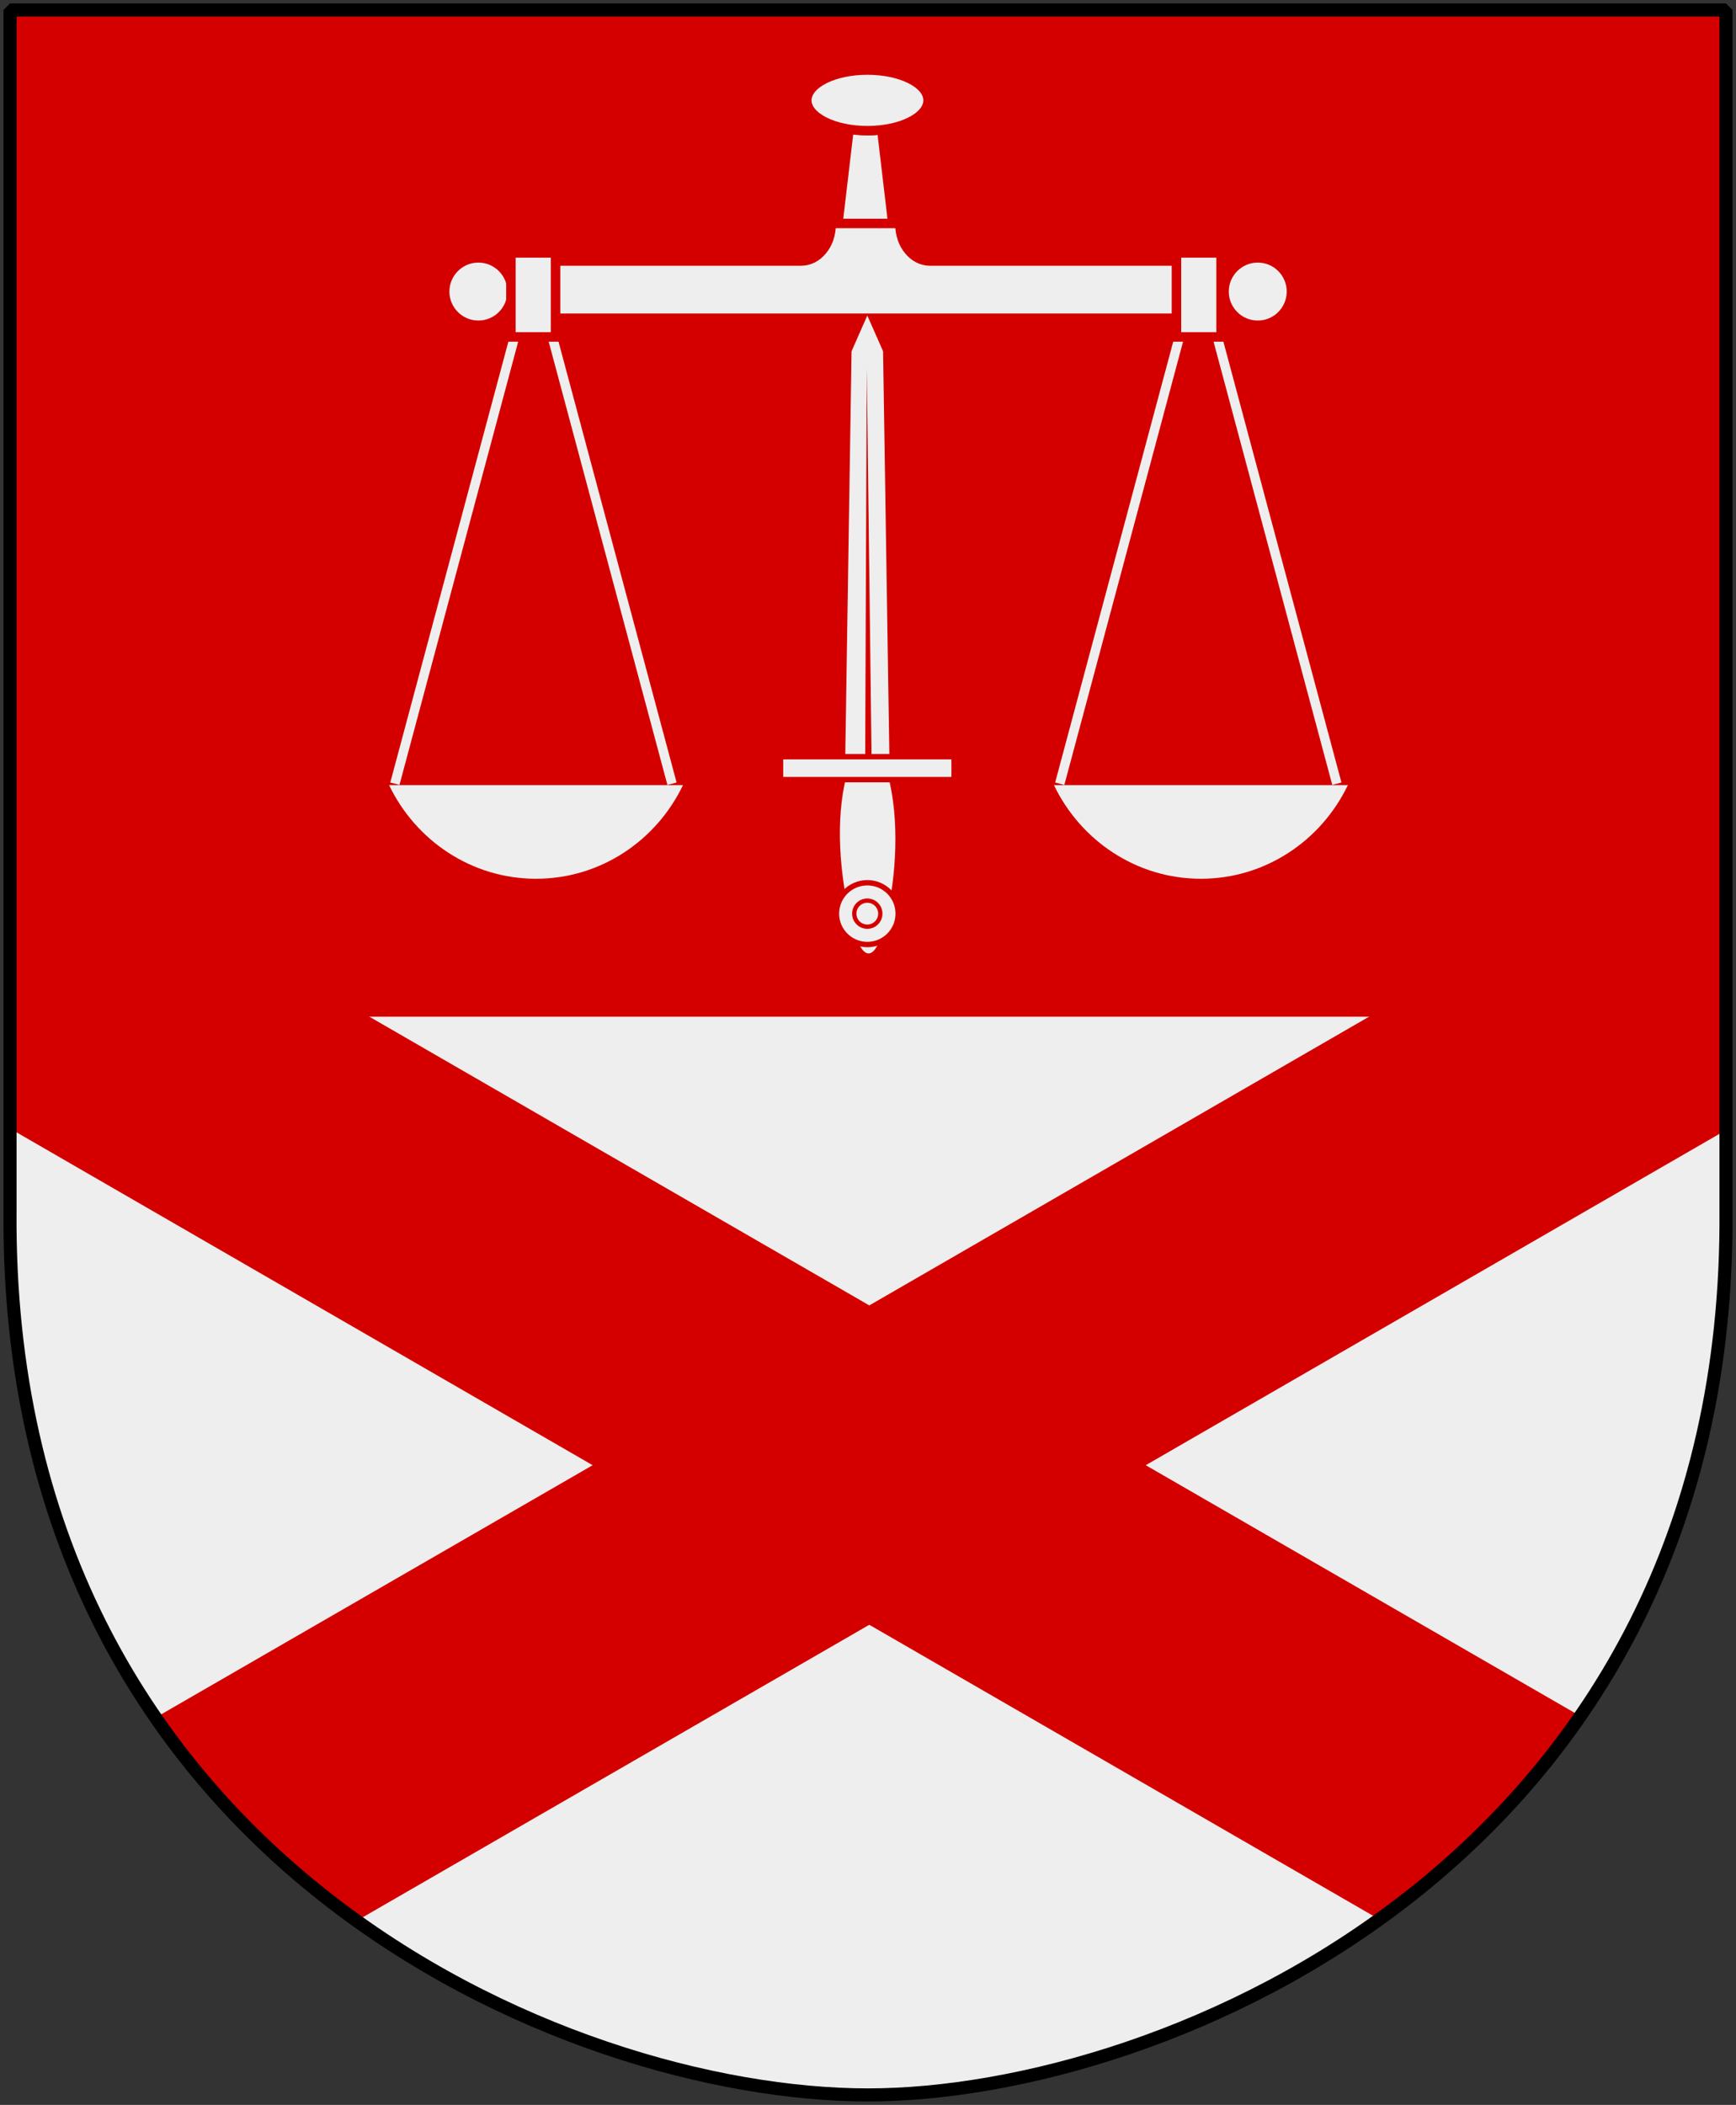 <?xml version="1.0" encoding="UTF-8" standalone="no"?>
<!-- Created with Inkscape (http://www.inkscape.org/) -->
<svg
   xmlns:dc="http://purl.org/dc/elements/1.1/"
   xmlns:cc="http://web.resource.org/cc/"
   xmlns:rdf="http://www.w3.org/1999/02/22-rdf-syntax-ns#"
   xmlns:svg="http://www.w3.org/2000/svg"
   xmlns="http://www.w3.org/2000/svg"
   version="1.0"
   width="251"
   height="304.2"
   id="svg4166">
  <rect width="100%" height="100%" fill="#333333" stroke="none"/>
  <defs
     id="defs4168" />
  <path
     d="M 249.551,1.44 L 125.5,1.44 L 1.45,1.44 L 1.45,174.936 C 0.682,268.657 81.739,302.756 125.5,302.756 C 168.494,302.756 250.318,268.657 249.551,174.936 L 249.551,1.44 z "
     style="color:#000000;fill:#eeeeee;fill-opacity:1;fill-rule:nonzero;stroke:none;stroke-width:1.888;stroke-linecap:round;stroke-linejoin:bevel;marker:none;marker-start:none;marker-mid:none;marker-end:none;stroke-miterlimit:4;stroke-dashoffset:0;stroke-opacity:1;visibility:visible;display:block"
     id="Shield" />
  <path
     d="M 1.438,116.938 L 1.438,163.094 L 85.688,211.75 L 22.5,248.219 C 30.703,260.112 40.736,269.839 51.562,277.594 L 125.688,234.812 L 199.406,277.375 C 210.23,269.605 220.254,259.893 228.469,248 L 165.656,211.75 L 249.562,163.312 L 249.562,117.125 L 125.688,188.656 L 1.438,116.938 z "
     style="fill:#d40000;fill-opacity:1;stroke:none;stroke-width:0.1;stroke-miterlimit:4;stroke-opacity:1"
     id="Andreaskors" />
  <path
     d="M 1.223,1.17 L 1.223,146.931 L 249.039,146.931 L 249.039,1.17 L 125.131,1.17 L 1.223,1.17 z "
     style="fill:#d40000;fill-opacity:1;fill-rule:nonzero;stroke:none;stroke-width:1.888;stroke-miterlimit:4;stroke-dasharray:none;stroke-opacity:1"
     id="Delning" />
  <g
     transform="matrix(0.955,0,0,0.955,14.317,-8.813)"
     id="Scales">
    <path
       d="M 118.497,28.795 C 116.847,29.133 115.206,28.967 113.56,28.72 L 110.358,55.848 L 121.684,55.848 L 118.497,28.795 z "
       style="fill:#eeeeee;fill-opacity:1;stroke:#d40000;stroke-width:1.436;stroke-miterlimit:4;stroke-dasharray:none;stroke-opacity:1"
       id="path2792" />
    <path
       d="M 110.807,43.041 C 110.809,43.11 110.837,43.167 110.837,43.236 C 110.837,43.996 110.707,44.718 110.478,45.375 C 110.249,46.032 109.915,46.615 109.505,47.111 C 109.095,47.607 108.612,48.016 108.069,48.293 C 107.526,48.57 106.932,48.727 106.303,48.727 L 67.618,48.727 L 67.618,57.389 L 115.699,57.389 L 116.403,57.389 L 164.484,57.389 L 164.484,48.727 L 125.799,48.727 C 125.17,48.727 124.576,48.57 124.033,48.293 C 123.49,48.016 123.007,47.607 122.597,47.111 C 122.187,46.615 121.853,46.032 121.624,45.375 C 121.395,44.718 121.265,43.996 121.265,43.236 C 121.265,43.167 121.293,43.11 121.295,43.041 L 116.403,43.041 L 115.699,43.041 L 110.807,43.041 z "
       style="fill:#eeeeee;fill-opacity:1;stroke:#d40000;stroke-width:1.436;stroke-miterlimit:4;stroke-dasharray:none;stroke-opacity:1"
       id="path2795" />
    <g
       transform="matrix(0.479,0,0,0.479,-144.267,-23.568)"
       id="g2799">
      <g
         id="g2834">
        <path
           d="M 392.875,316.531 C 401.28,334.023 418.924,346.094 439.312,346.094 C 459.706,346.094 477.348,334.029 485.75,316.531 L 392.875,316.531 z "
           style="opacity:1;fill:#eeeeee;fill-opacity:1;stroke:none;stroke-width:3;stroke-miterlimit:4;stroke-dasharray:none;stroke-opacity:1"
           id="path2801" />
        <path
           d="M 442.696,168.316 L 482.285,316.064"
           style="fill:none;fill-opacity:0.75;fill-rule:evenodd;stroke:#eeeeee;stroke-width:3;stroke-linecap:butt;stroke-linejoin:miter;stroke-miterlimit:4;stroke-dasharray:none;stroke-opacity:1"
           id="path2803" />
        <path
           d="M 434.285,168.316 L 394.696,316.064"
           style="fill:none;fill-opacity:0.75;fill-rule:evenodd;stroke:#eeeeee;stroke-width:3;stroke-linecap:butt;stroke-linejoin:miter;stroke-miterlimit:4;stroke-dasharray:none;stroke-opacity:1"
           id="path2805" />
      </g>
    </g>
    <g
       transform="matrix(0.479,0,0,0.479,-43.607,-23.568)"
       id="g2807">
      <g
         id="g2829">
        <path
           d="M 442.696,168.316 L 482.285,316.064"
           style="fill:none;fill-opacity:0.75;fill-rule:evenodd;stroke:#eeeeee;stroke-width:3;stroke-linecap:butt;stroke-linejoin:miter;stroke-miterlimit:4;stroke-dasharray:none;stroke-opacity:1"
           id="path2809" />
        <path
           d="M 434.285,168.316 L 394.696,316.064"
           style="fill:none;fill-opacity:0.75;fill-rule:evenodd;stroke:#eeeeee;stroke-width:3;stroke-linecap:butt;stroke-linejoin:miter;stroke-miterlimit:4;stroke-dasharray:none;stroke-opacity:1"
           id="path2811" />
        <path
           d="M 392.875,316.531 C 401.28,334.023 418.924,346.094 439.312,346.094 C 459.706,346.094 477.348,334.029 485.75,316.531 L 392.875,316.531 z "
           style="opacity:1;fill:#eeeeee;fill-opacity:1;stroke:none;stroke-width:3;stroke-miterlimit:4;stroke-dasharray:none;stroke-opacity:1"
           id="path2813" />
      </g>
    </g>
    <path
       d="M 179.816,53.35 C 179.816,55.772 177.853,57.736 175.431,57.736 C 173.009,57.736 171.045,55.772 171.045,53.35 C 171.045,50.928 173.009,48.965 175.431,48.965 C 177.853,48.965 179.816,50.928 179.816,53.35 z "
       style="fill:#eeeeee;fill-opacity:1;stroke:none;stroke-width:1.436;stroke-miterlimit:4;stroke-dasharray:none;stroke-opacity:1"
       id="path2817" />
    <path
       d="M 61.819,53.35 C 61.819,55.772 59.855,57.736 57.433,57.736 C 55.011,57.736 53.048,55.772 53.048,53.35 C 53.048,50.928 55.011,48.965 57.433,48.965 C 59.855,48.965 61.819,50.928 61.819,53.35 z "
       style="fill:#eeeeee;fill-opacity:1;stroke:none;stroke-width:1.436;stroke-miterlimit:4;stroke-dasharray:none;stroke-opacity:1"
       id="path2821" />
    <rect
       width="6.759"
       height="12.717"
       x="62.359"
       y="47.501"
       style="fill:#eeeeee;fill-opacity:1;stroke:#d40000;stroke-width:1.436;stroke-miterlimit:4;stroke-dasharray:none;stroke-opacity:1"
       id="rect2823" />
    <rect
       width="6.759"
       height="12.717"
       x="163.12"
       y="47.501"
       style="fill:#eeeeee;fill-opacity:1;stroke:#d40000;stroke-width:1.436;stroke-miterlimit:4;stroke-dasharray:none;stroke-opacity:1"
       id="rect2825" />
    <path
       d="M 125.52,24.415 C 125.52,26.951 121.41,29.006 116.339,29.006 C 111.269,29.006 107.158,26.951 107.158,24.415 C 107.158,21.88 111.269,19.825 116.339,19.825 C 121.41,19.825 125.52,21.88 125.52,24.415 L 125.52,24.415 z "
       style="fill:#eeeeee;fill-opacity:1;stroke:#d40000;stroke-width:1.436;stroke-miterlimit:4;stroke-dasharray:none;stroke-opacity:1"
       id="path2827" />
  </g>
  <g
     transform="matrix(0.155,0,0,-0.155,83.514,168.172)"
     id="Sword">
    <path
       d="M 254.813,227.219 C 265.027,185.612 277.956,185.612 287.67,227.219 C 297.384,268.826 300.384,320.041 289.67,361.648 C 278.956,403.255 261.527,403.255 250.813,361.648 C 240.099,320.041 244.599,268.826 254.813,227.219 z "
       style="fill:#eeeeee;fill-opacity:1;fill-rule:nonzero;stroke:none;stroke-width:5;stroke-miterlimit:4;stroke-dasharray:none;stroke-opacity:1"
       id="path2198" />
    <g
       transform="translate(5.076,0)"
       id="g4551">
      <path
         d="M 244.457,371.58 L 285.873,371.58 L 279.873,757.438 L 265.165,790.794 L 250.457,757.438 L 244.457,371.58 z "
         style="fill:#eeeeee;fill-opacity:1;fill-rule:nonzero;stroke:none;stroke-width:5;stroke-miterlimit:4;stroke-opacity:1"
         id="path2201" />
      <path
         d="M 263.156,375.062 L 264.652,742.094 L 269.156,375.062 L 263.156,375.062 z "
         style="fill:#d40000;fill-opacity:1;fill-rule:evenodd;stroke:none;stroke-width:4;stroke-linecap:butt;stroke-linejoin:miter;stroke-miterlimit:4;stroke-dasharray:none;stroke-opacity:1"
         id="path2203" />
    </g>
    <rect
       width="161.869"
       height="21.378"
       x="189.307"
       y="358.073"
       style="fill:#eeeeee;fill-opacity:1;fill-rule:nonzero;stroke:#d40000;stroke-width:5;stroke-miterlimit:4;stroke-dasharray:none;stroke-opacity:1"
       id="rect2206" />
    <g
       transform="translate(0,4)"
       style="fill:#003d8f;fill-opacity:1"
       id="g2208">
      <path
         d="M 317.693,37.924 C 317.699,53.828 304.808,66.724 288.904,66.724 C 273,66.724 260.108,53.828 260.114,37.924 C 260.108,22.02 273,9.124 288.904,9.124 C 304.808,9.124 317.699,22.02 317.693,37.924 L 317.693,37.924 z "
         transform="translate(-18.662,191.199)"
         style="fill:#eeeeee;fill-opacity:1;fill-rule:nonzero;stroke:#d40000;stroke-width:5;stroke-miterlimit:4;stroke-dasharray:none;stroke-opacity:1"
         id="path2210" />
      <path
         d="M 161.624,35.904 C 161.627,43.717 155.295,50.052 147.482,50.052 C 139.67,50.052 133.337,43.717 133.34,35.904 C 133.337,28.092 139.67,21.757 147.482,21.757 C 155.295,21.757 161.627,28.092 161.624,35.904 L 161.624,35.904 z "
         transform="matrix(0.859,0,0,0.859,143.525,198.275)"
         style="fill:#eeeeee;fill-opacity:1;fill-rule:nonzero;stroke:#d40000;stroke-width:4.656;stroke-miterlimit:4;stroke-dasharray:none;stroke-opacity:1"
         id="path2212" />
    </g>
  </g>
  <path
     d="M 249.551,1.44 L 125.5,1.44 L 1.45,1.44 L 1.45,174.936 C 0.682,268.657 81.739,302.756 125.5,302.756 C 168.494,302.756 250.318,268.657 249.551,174.936 L 249.551,1.44 z "
     style="color:#000000;fill:none;fill-opacity:0;fill-rule:nonzero;stroke:#000000;stroke-width:1.888;stroke-linecap:round;stroke-linejoin:bevel;marker:none;marker-start:none;marker-mid:none;marker-end:none;stroke-miterlimit:4;stroke-dashoffset:0;stroke-opacity:1;visibility:visible;display:block"
     id="Frame" />
</svg>
